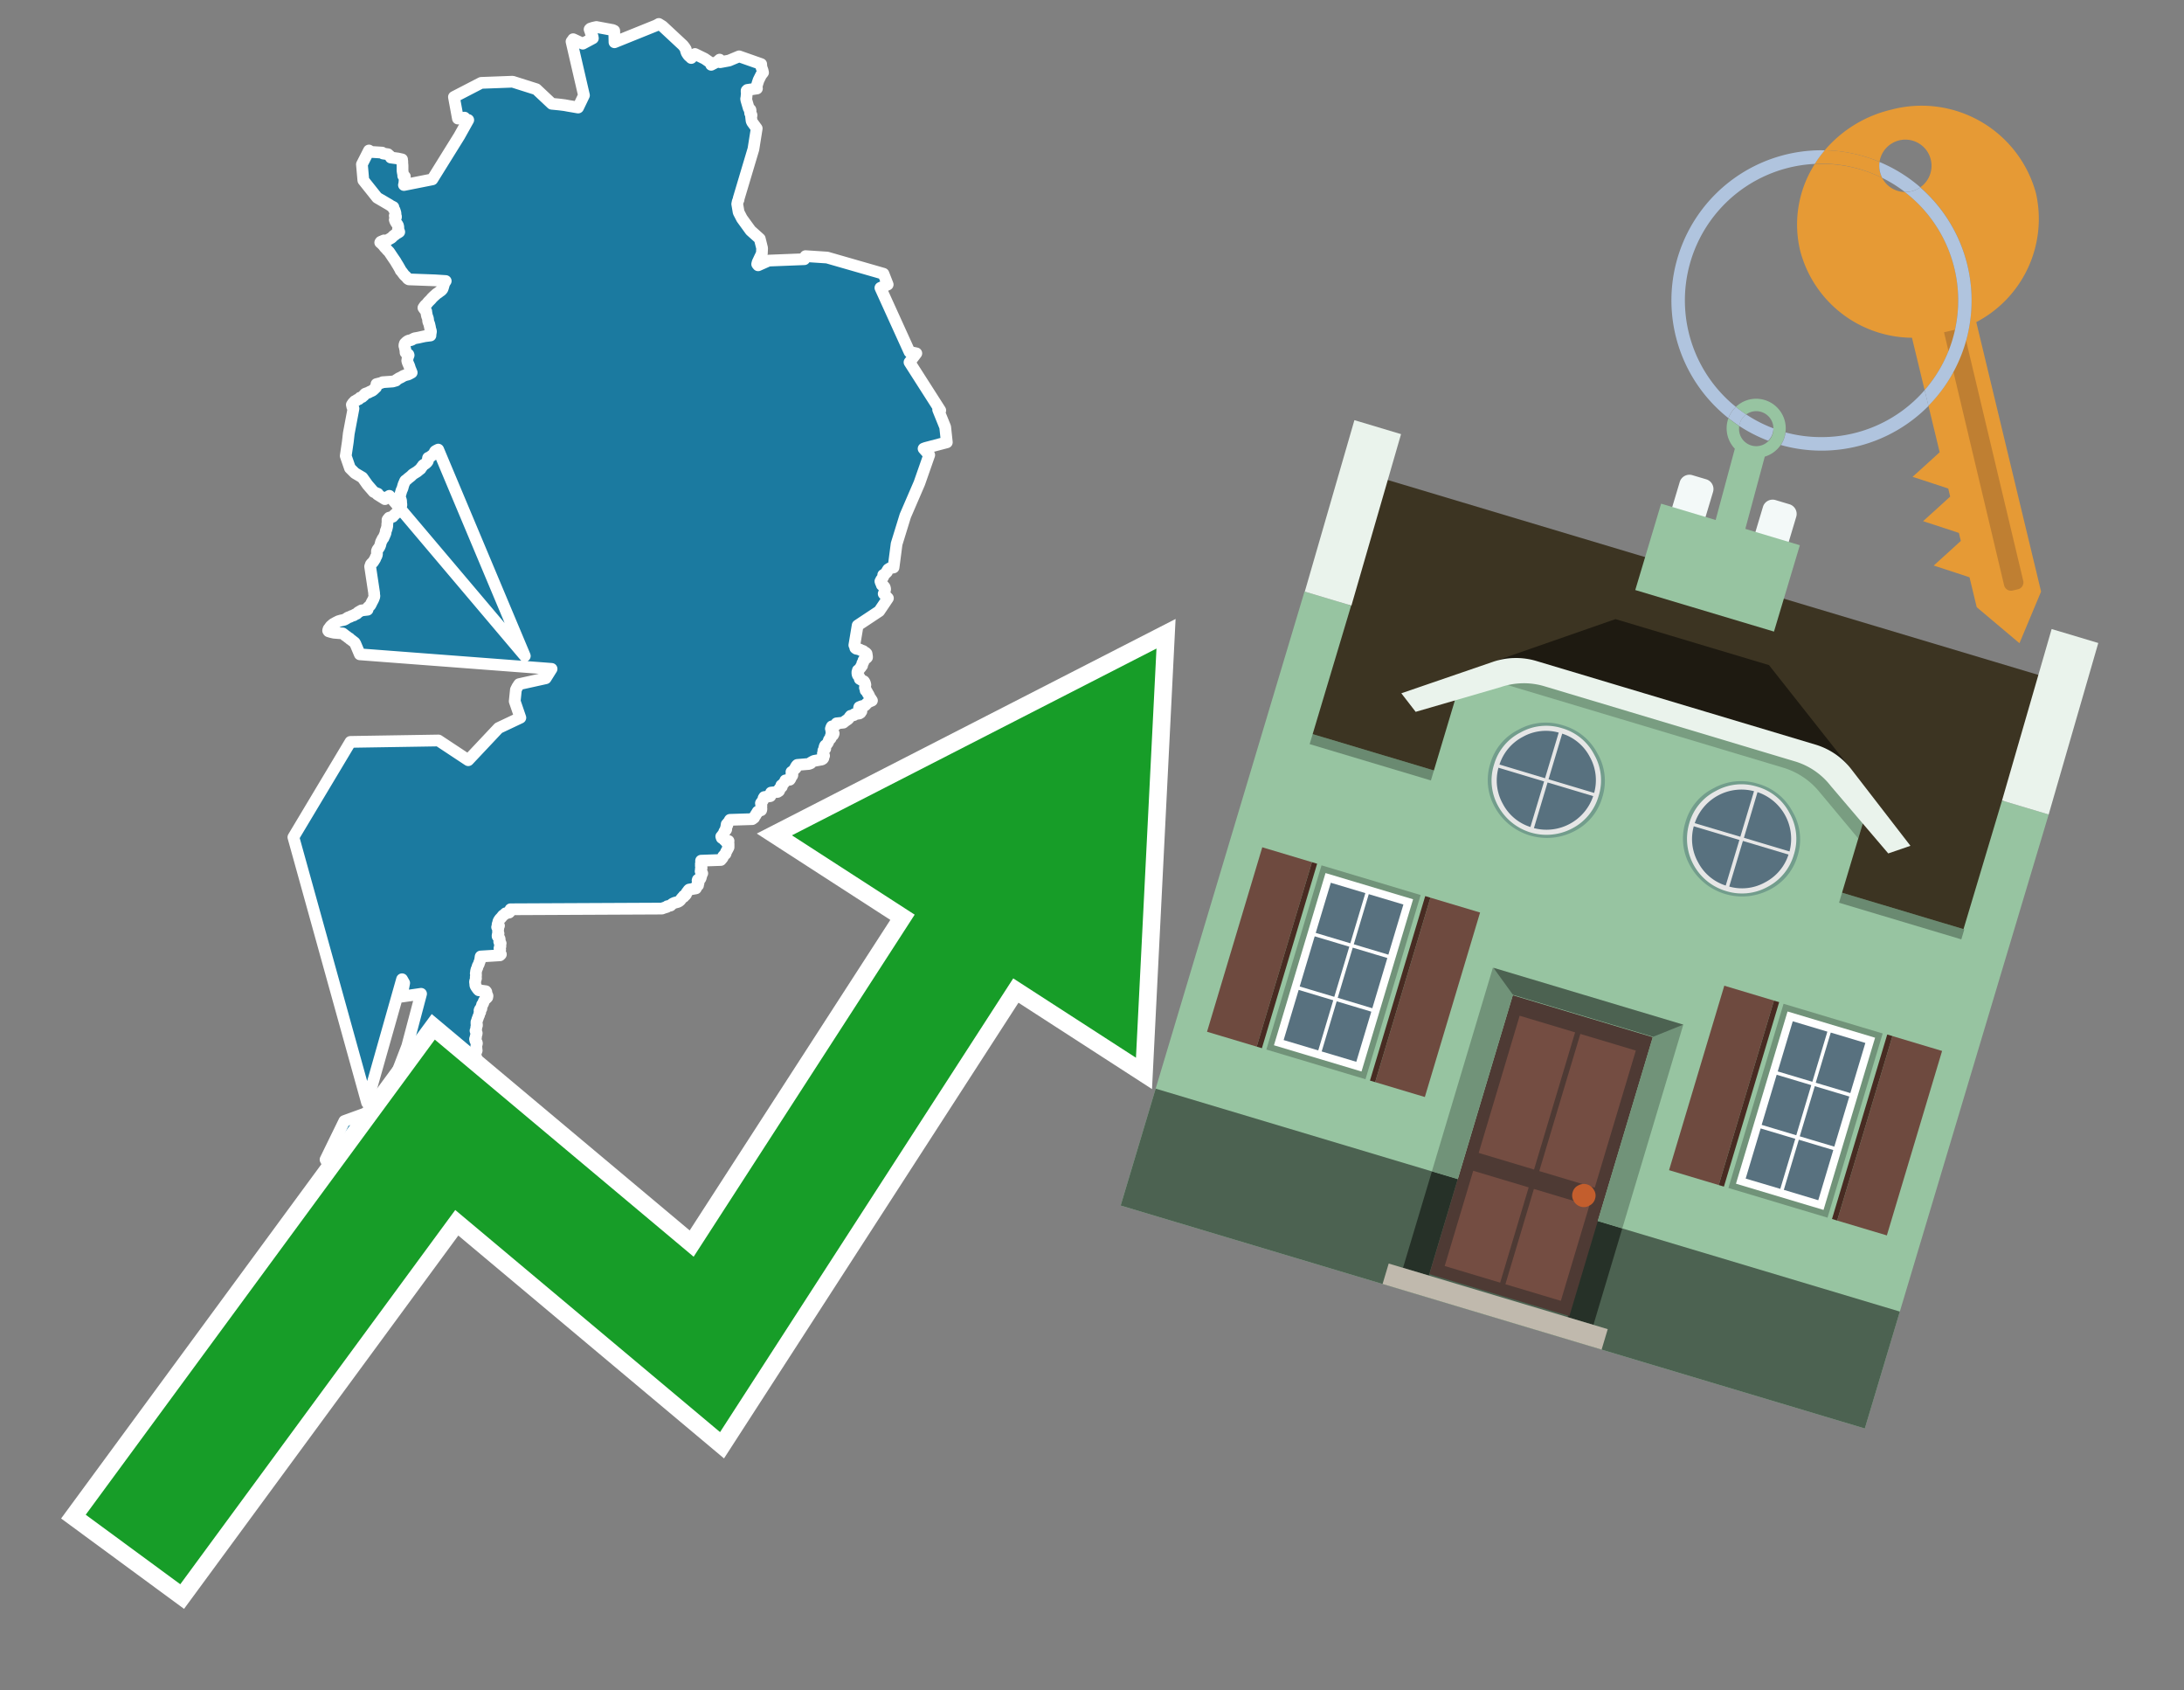 <svg id="Text" xmlns="http://www.w3.org/2000/svg" width="93.05" height="72" viewBox="0 0 93.05 72"><rect x="0" y="0" width="93.05" height="72" fill="#808080" stroke="none"/><polygon points="16.59,21.12 16.46,21.2 16.4,21.26 16.08,21.06 16.1,21.03 16.02,21 15.92,20.95 15.66,20.65 15.44,20.34 15.12,20.15 14.91,19.94 14.73,19.42 14.82,18.81 14.86,18.46 15.06,17.4 15.04,17.36 15.01,17.33 15,17.28 14.99,17.24 15.01,17.21 15.03,17.18 15.05,17.15 15.09,17.12 15.11,17.09 15.18,17.06 15.21,17.03 15.29,17 15.32,16.97 15.34,16.94 15.43,16.91 15.46,16.88 15.5,16.85 15.51,16.82 15.56,16.77 15.7,16.72 15.75,16.69 15.82,16.66 15.88,16.63 15.92,16.59 15.96,16.56 15.98,16.53 16.02,16.5 16.02,16.46 16.03,16.43 16.04,16.36 16.24,16.31 16.3,16.28 16.73,16.25 16.87,16.21 16.89,16.18 16.94,16.15 17,16.11 17.07,16.08 17.14,16.04 17.19,16.01 17.27,15.98 17.39,15.95 17.45,15.92 17.54,15.87 17.5,15.77 17.47,15.7 17.44,15.6 17.42,15.55 17.38,15.46 17.36,15.4 17.35,15.36 17.36,15.32 17.36,15.29 17.37,15.24 17.38,15.21 17.39,15.18 17.41,15.13 17.4,15.1 17.28,15.02 17.27,14.89 17.25,14.82 17.25,14.79 17.23,14.74 17.23,14.7 17.24,14.66 17.25,14.63 17.31,14.57 17.35,14.54 17.4,14.51 17.53,14.48 17.58,14.45 17.66,14.41 17.83,14.38 17.96,14.35 18.1,14.32 18.34,14.29 18.34,14.24 18.35,14.19 18.36,14.13 18.36,14.1 18.34,14.04 18.33,14.01 18.32,13.94 18.29,13.81 18.28,13.78 18.25,13.71 18.24,13.66 18.24,13.62 18.23,13.56 18.22,13.53 18.19,13.45 18.18,13.39 18.17,13.36 18.17,13.32 18.16,13.29 18.16,13.26 18.09,13.18 18.04,13.11 18.08,13.05 18.12,13 18.17,12.96 18.25,12.86 18.3,12.81 18.33,12.78 18.37,12.74 18.39,12.71 18.48,12.62 18.55,12.56 18.58,12.53 18.62,12.5 18.68,12.46 18.73,12.42 18.79,12.38 18.84,12.33 18.86,12.29 18.88,12.23 18.9,12.16 18.92,12.09 18.95,12.03 18.99,11.97 18.52,11.94 17.42,11.9 17.37,11.87 17.35,11.84 17.32,11.81 17.3,11.78 17.26,11.75 17.22,11.71 17.1,11.55 17.07,11.52 17.04,11.45 17.02,11.42 16.97,11.33 16.89,11.2 16.85,11.13 16.72,10.94 16.66,10.85 16.58,10.73 16.53,10.68 16.5,10.65 16.47,10.61 16.4,10.54 16.36,10.49 16.34,10.46 16.29,10.41 16.25,10.37 16.2,10.33 16.22,10.3 16.36,10.24 16.43,10.27 16.54,10.21 16.68,10.13 16.71,10.1 16.74,10.07 16.77,10.04 16.83,10 16.87,9.96 16.93,9.93 17.01,9.88 17,9.85 16.97,9.77 16.96,9.74 16.97,9.7 16.97,9.67 16.96,9.62 16.95,9.59 16.93,9.56 16.91,9.53 16.88,9.49 16.84,9.42 16.82,9.36 16.85,9.28 16.87,9.25 16.87,9.22 16.82,9.19 16.85,9.15 16.85,9.12 16.85,9.08 16.83,9.01 16.82,8.98 16.81,8.95 16.77,8.9 16.77,8.86 16.76,8.82 16.7,8.79 16.64,8.76 16.6,8.73 16.07,8.42 15.48,7.68 15.42,7 15.72,6.41 15.76,6.44 15.79,6.47 16.28,6.5 16.32,6.54 16.53,6.57 16.56,6.6 16.62,6.65 16.64,6.68 16.65,6.71 16.95,6.75 17.13,6.79 17.13,6.82 17.14,6.87 17.14,6.9 17.14,6.94 17.15,7.05 17.15,7.08 17.15,7.23 17.15,7.27 17.16,7.34 17.17,7.39 17.18,7.44 17.18,7.49 17.25,7.52 17.23,7.78 17.22,7.85 17.21,7.88 18.42,7.64 19.57,5.79 19.95,5.11 19.8,5.08 19.79,5.01 19.51,5.05 19.34,4.13 20.5,3.53 21.84,3.48 22.85,3.8 23.51,4.42 23.82,4.45 24.06,4.48 24.22,4.51 24.4,4.54 24.63,4.58 24.88,4.06 24.35,1.77 24.37,1.74 24.4,1.71 24.42,1.67 24.83,1.86 25.26,1.63 25.25,1.57 25.24,1.53 25.21,1.49 25.19,1.44 25.17,1.4 25.16,1.36 25.12,1.25 25.15,1.22 25.27,1.18 25.41,1.15 26.11,1.28 26.17,1.31 26.18,1.8 27.94,1.09 28,1.06 28.07,1.02 28.23,1.12 29.1,1.93 29.17,2.02 29.22,2.1 29.22,2.14 29.25,2.23 29.27,2.27 29.31,2.33 29.34,2.37 29.42,2.44 29.45,2.47 29.61,2.3 30.02,2.5 30.31,2.7 30.3,2.76 30.57,2.62 30.66,2.54 30.68,2.65 31.06,2.58 31.49,2.4 32.43,2.73 32.44,2.86 32.49,3 32.5,3.05 32.51,3.09 32.48,3.13 32.43,3.19 32.32,3.41 32.27,3.56 32.26,3.6 32.25,3.63 32.24,3.66 32.24,3.7 32.24,3.74 32.25,3.77 31.84,3.83 31.81,3.86 31.81,3.89 31.81,3.92 31.82,3.96 31.8,4.17 31.79,4.21 31.8,4.27 31.9,4.61 31.93,4.64 31.97,4.67 31.98,4.71 31.95,4.74 31.96,4.77 31.96,4.82 31.98,4.85 32.01,4.88 32.02,4.91 32,4.94 32,4.97 32.02,5.14 32.03,5.17 32.05,5.21 32.24,5.47 32.1,6.35 31.47,8.46 31.47,8.49 31.46,8.52 31.44,8.56 31.43,8.59 31.41,8.69 31.47,9.04 31.61,9.31 31.98,9.82 32.37,10.17 32.47,10.57 32.46,10.79 32.36,11 32.28,11.17 32.26,11.25 32.3,11.3 32.75,11.1 34.27,11.04 34.32,10.91 35.24,10.97 37.64,11.66 37.82,12.12 37.64,12.2 37.51,12.26 38.75,14.99 39.04,15.05 38.75,15.43 40.06,17.48 39.97,17.45 40.27,18.19 40.34,18.84 39.43,19.08 39.35,19.11 39.59,19.38 39.17,20.58 38.57,21.97 38.2,23.17 38.07,24.17 37.92,24.2 37.84,24.25 37.82,24.28 37.79,24.33 37.79,24.36 37.74,24.41 37.68,24.46 37.63,24.49 37.65,24.52 37.64,24.55 37.62,24.58 37.6,24.62 37.57,24.66 37.54,24.7 37.54,24.73 37.51,24.76 37.52,24.79 37.53,24.82 37.56,24.88 37.57,24.92 37.64,24.95 37.69,25.01 37.7,25.04 37.71,25.08 37.71,25.11 37.7,25.15 37.68,25.19 37.69,25.22 37.65,25.29 37.83,25.48 37.46,26.03 36.54,26.64 36.4,27.48 36.42,27.51 36.44,27.57 36.44,27.6 36.48,27.63 36.62,27.66 36.67,27.69 36.78,27.73 36.79,27.76 36.88,27.8 36.92,27.84 36.93,27.9 36.94,27.97 36.94,28 36.91,28.03 36.87,28.06 36.81,28.1 36.79,28.13 36.78,28.17 36.78,28.21 36.74,28.25 36.74,28.29 36.73,28.32 36.73,28.35 36.69,28.38 36.68,28.42 36.65,28.45 36.6,28.52 36.55,28.55 36.55,28.59 36.53,28.62 36.53,28.66 36.53,28.69 36.54,28.73 36.55,28.76 36.58,28.79 36.61,28.83 36.62,28.86 36.63,28.92 36.7,28.96 36.75,28.99 36.81,29.02 36.83,29.05 36.85,29.09 36.87,29.17 36.86,29.2 36.86,29.23 36.85,29.29 36.86,29.32 36.88,29.35 36.88,29.41 36.92,29.44 36.95,29.49 36.96,29.52 36.98,29.55 37.01,29.59 37.02,29.62 37.04,29.66 37.05,29.69 37.06,29.72 37.1,29.76 37.13,29.81 37.15,29.84 37.01,29.9 36.97,29.93 36.92,29.97 36.89,30.01 36.85,30.05 36.71,30.08 36.61,30.12 36.6,30.16 36.62,30.21 36.66,30.24 36.68,30.27 36.7,30.3 36.66,30.33 36.66,30.36 36.61,30.39 36.4,30.42 36.38,30.46 36.24,30.49 36.2,30.54 36.16,30.6 36.12,30.64 36.06,30.68 35.99,30.73 35.93,30.78 35.64,30.81 35.64,30.84 35.61,30.88 35.56,30.91 35.44,30.94 35.42,30.98 35.4,31.04 35.45,31.07 35.47,31.1 35.42,31.13 35.42,31.17 35.43,31.21 35.52,31.24 35.51,31.27 35.49,31.31 35.4,31.34 35.39,31.38 35.4,31.42 35.39,31.45 35.35,31.48 35.32,31.51 35.3,31.57 35.27,31.64 35.24,31.68 35.22,31.71 35.16,31.75 35.14,31.78 35.13,31.82 35.12,31.86 35.16,31.89 35.12,31.93 35.08,31.97 35.09,32 35.09,32.03 35.07,32.06 35.06,32.09 35.07,32.12 35.08,32.16 35.11,32.19 35.09,32.22 35.03,32.25 35.08,32.29 35.06,32.32 35.01,32.35 34.68,32.41 34.62,32.44 34.55,32.48 34.54,32.51 34.46,32.54 33.97,32.58 33.94,32.61 33.92,32.64 33.89,32.69 33.9,32.72 33.86,32.75 33.83,32.79 33.8,32.82 33.77,32.85 33.72,32.88 33.73,32.91 33.73,32.94 33.72,32.97 33.76,33.01 33.75,33.04 33.71,33.07 33.7,33.11 33.69,33.14 33.67,33.18 33.65,33.21 33.46,33.24 33.47,33.27 33.42,33.32 33.4,33.35 33.37,33.38 33.35,33.41 33.29,33.45 33.31,33.48 33.31,33.51 33.27,33.54 33.23,33.57 33.2,33.61 33.21,33.65 33.19,33.69 33.13,33.73 32.85,33.76 32.84,33.8 32.83,33.84 32.83,33.88 32.82,33.91 32.56,33.95 32.53,34 32.53,34.03 32.51,34.08 32.48,34.13 32.44,34.18 32.42,34.21 32.43,34.26 32.43,34.3 32.44,34.33 32.43,34.39 32.44,34.43 32.44,34.47 32.43,34.51 32.34,34.54 32.28,34.57 32.25,34.62 32.24,34.65 32.21,34.68 32.19,34.73 32.16,34.76 32.14,34.79 32.13,34.83 32.09,34.86 32.05,34.89 31.1,34.92 31.08,34.95 31.07,34.98 31.04,35.02 31.01,35.05 30.99,35.08 30.96,35.11 30.99,35.14 30.95,35.17 30.96,35.21 30.95,35.24 30.93,35.27 30.92,35.3 30.94,35.33 30.92,35.36 30.9,35.39 30.86,35.42 30.85,35.46 30.83,35.51 30.8,35.54 30.78,35.57 30.76,35.6 30.73,35.63 30.75,35.69 30.8,35.72 30.84,35.75 30.86,35.78 31.04,35.82 30.96,35.85 30.95,35.88 31.01,35.91 31.04,35.94 31.04,35.98 31.04,36.02 31.04,36.05 31.04,36.09 31.02,36.13 31,36.17 30.98,36.2 30.97,36.23 30.94,36.27 30.93,36.3 30.92,36.34 30.91,36.37 30.87,36.4 30.84,36.44 30.81,36.47 30.8,36.51 30.78,36.55 30.75,36.58 30.71,36.63 29.87,36.66 29.87,36.7 29.87,36.73 29.87,36.77 29.86,36.8 29.87,36.83 29.86,36.88 29.87,36.91 29.89,36.95 29.89,36.98 29.86,37.01 29.86,37.06 29.85,37.11 29.87,37.14 29.9,37.17 29.92,37.2 29.9,37.23 29.87,37.26 29.88,37.3 29.87,37.33 29.86,37.37 29.85,37.41 29.83,37.44 29.73,37.47 29.72,37.51 29.73,37.55 29.75,37.59 29.76,37.62 29.75,37.65 29.74,37.68 29.74,37.71 29.69,37.74 29.65,37.77 29.64,37.81 29.65,37.84 29.36,37.89 29.32,37.93 29.3,37.97 29.26,38.01 29.24,38.05 29.23,38.09 29.2,38.13 29.13,38.16 29.13,38.2 29.07,38.23 29.05,38.26 29.02,38.29 28.99,38.34 28.93,38.39 28.87,38.42 28.75,38.45 28.68,38.48 28.63,38.51 28.6,38.54 28.57,38.57 28.43,38.6 28.41,38.63 28.28,38.67 28.2,38.7 21.75,38.73 21.73,38.77 21.72,38.8 21.72,38.84 21.69,38.87 21.54,38.9 21.51,38.93 21.48,38.96 21.43,38.99 21.39,39.04 21.35,39.09 21.3,39.14 21.28,39.17 21.26,39.2 21.24,39.23 21.23,39.27 21.22,39.31 21.23,39.34 21.2,39.37 21.23,39.4 21.26,39.43 21.24,39.46 21.18,39.49 21.2,39.52 21.23,39.55 21.22,39.59 21.22,39.64 21.22,39.68 21.22,39.71 21.24,39.76 21.21,39.8 21.2,39.83 21.2,39.88 21.22,39.91 21.26,39.94 21.28,39.97 21.29,40 21.29,40.04 21.28,40.08 21.27,40.11 21.31,40.15 21.33,40.18 21.32,40.21 21.3,40.24 21.32,40.28 21.32,40.31 21.3,40.35 21.28,40.39 21.3,40.42 21.31,40.45 21.29,40.49 21.28,40.52 21.29,40.55 21.29,40.59 21.32,40.62 21.34,40.65 21.3,40.69 20.48,40.74 20.47,40.77 20.47,40.81 20.46,40.86 20.45,40.91 20.44,40.95 20.42,40.99 20.41,41.03 20.4,41.06 20.38,41.1 20.35,41.15 20.34,41.2 20.33,41.24 20.31,41.27 20.3,41.3 20.29,41.34 20.28,41.38 20.28,41.43 20.27,41.46 20.28,41.5 20.28,41.56 20.27,41.61 20.27,41.64 20.28,41.67 20.26,41.74 20.25,41.77 20.24,41.8 20.24,41.84 20.25,41.9 20.25,41.95 20.26,41.99 20.29,42.04 20.31,42.07 20.34,42.11 20.36,42.14 20.4,42.18 20.7,42.22 20.72,42.25 20.71,42.3 20.71,42.36 20.76,42.39 20.77,42.42 20.76,42.48 20.73,42.51 20.7,42.54 20.66,42.57 20.63,42.62 20.61,42.65 20.6,42.69 20.59,42.73 20.57,42.76 20.54,42.79 20.54,42.83 20.52,42.86 20.52,42.89 20.51,42.93 20.51,42.96 20.45,42.99 20.43,43.04 20.44,43.07 20.46,43.11 20.43,43.14 20.42,43.18 20.42,43.21 20.41,43.24 20.39,43.28 20.37,43.33 20.36,43.37 20.34,43.41 20.33,43.45 20.32,43.49 20.3,43.53 20.3,43.58 20.3,43.61 20.32,43.64 20.32,43.68 20.3,43.72 20.29,43.76 20.29,43.8 20.29,43.83 20.28,43.86 20.26,43.9 20.27,43.94 20.29,43.97 20.31,44 20.31,44.03 20.3,44.06 20.28,44.11 20.27,44.14 20.28,44.18 20.25,44.22 20.24,44.26 20.25,44.31 20.26,44.34 20.28,44.37 20.31,44.4 20.32,44.44 20.31,44.48 20.3,44.52 20.29,44.59 20.3,44.64 20.3,44.67 20.3,44.7 20.31,44.74 20.3,44.77 20.28,44.82 20.25,44.85 20.25,44.88 20.25,44.93 20.26,44.96 20.27,44.99 20.29,45.04 20.29,45.08 20.29,45.12 20.3,45.15 20.34,45.18 20.33,45.22 20.35,45.25 20.4,45.28 20.41,45.33 20.41,45.37 20.42,45.41 20.42,45.45 20.41,45.49 20.4,45.52 20.39,45.55 20.38,45.59 20.35,45.62 20.32,45.65 20.29,45.68 20.11,45.71 20.04,45.74 20.03,45.78 19.98,45.81 19.94,45.84 19.92,45.87 19.9,45.91 19.82,45.95 19.8,45.99 19.77,46.02 19.73,46.05 19.7,46.08 19.69,46.11 19.64,46.15 19.62,46.18 19.61,46.21 19.62,46.26 19.61,46.3 19.54,46.33 19.53,46.36 19.51,46.4 19.46,46.43 19.18,46.46 19.13,46.49 19.07,46.52 19.03,46.56 18.98,46.6 18.95,46.63 18.92,46.67 18.89,46.72 18.84,46.77 18.78,46.83 18.75,46.87 18.71,46.94 18.68,47 18.66,47.05 18.64,47.1 18.63,47.14 18.62,47.2 18.62,47.25 18.61,47.28 18.6,47.31 18.59,47.36 18.6,47.39 18.62,47.42 18.64,47.46 18.65,47.49 18.67,47.52 18.69,47.56 18.68,47.6 18.67,47.64 18.65,47.67 18.64,47.72 18.65,47.78 18.65,47.81 18.66,47.86 18.65,47.91 18.68,47.94 18.83,47.97 18.86,48 18.85,48.04 18.87,48.08 18.86,48.11 18.84,48.15 18.9,48.19 18.88,48.22 18.95,48.25 18.94,48.28 18.93,48.32 18.89,48.35 18.85,48.38 18.85,48.41 18.8,48.45 18.75,48.48 18.73,48.51 18.71,48.55 18.69,48.58 18.67,48.61 18.65,48.66 18.61,48.69 18.56,48.73 18.21,48.76 17.15,48.79 17.11,48.82 17.06,48.86 17.03,48.89 17,48.92 16.92,48.95 16.82,48.99 16.81,49.02 16.79,49.07 16.75,49.1 16.73,49.13 16.67,49.16 16.67,49.22 16.65,49.26 16.62,49.3 16.61,49.33 16.59,49.36 16.57,49.42 16.53,49.46 16.48,49.51 16.46,49.54 16.43,49.57 16.42,49.6 16.37,49.63 16.36,49.67 16.33,49.7 16.29,49.74 16.26,49.77 16.22,49.8 16.18,49.83 16.13,49.88 16.11,49.91 16.08,49.94 16.01,49.98 15.92,50.01 15.9,50.04 15.83,50.07 15.79,50.1 15.71,50.14 15.71,50.17 15.68,50.2 15.48,50.23 15.48,50.26 15.49,50.29 15.46,50.33 15.46,50.37 15.44,50.41 15.43,50.45 15.39,50.5 15.35,50.53 15.33,50.58 15.28,50.61 15.25,50.65 15.24,50.68 15.14,50.71 15.13,50.75 15.1,50.78 15.08,50.82 15.05,50.85 15.01,50.88 14.95,50.91 14.92,50.94 14.89,50.97 14.77,51 13.87,49.39 14.67,47.75 16.27,47.17 16.45,46.9 17.35,44.56 17.94,42.33 17.11,42.45 17.22,41.87 17.13,41.71 15.64,46.97 12.5,35.66 14.93,31.6 18.68,31.54 19.95,32.38 21.24,31.01 22.17,30.57 21.93,29.87 21.98,29.38 22.04,29.26 22.12,29.14 23.25,28.89 23.5,28.49 15.33,27.87 15.14,27.42 15.11,27.37 15.06,27.33 15.02,27.3 14.97,27.26 14.91,27.22 14.89,27.19 14.83,27.16 14.8,27.13 14.76,27.1 14.71,27.07 14.68,27.04 14.64,27.01 14.6,26.98 14.23,26.95 14.1,26.92 14,26.89 13.98,26.86 13.99,26.82 14,26.79 14.04,26.74 14.06,26.71 14.09,26.67 14.16,26.61 14.19,26.58 14.25,26.55 14.3,26.52 14.36,26.49 14.42,26.46 14.52,26.43 14.66,26.4 14.72,26.37 14.77,26.34 14.83,26.3 14.92,26.27 14.97,26.24 15.07,26.21 15.11,26.18 15.2,26.14 15.23,26.11 15.26,26.08 15.4,26 15.66,25.97 15.65,25.94 15.65,25.91 15.67,25.88 15.7,25.85 15.75,25.81 15.79,25.76 15.81,25.71 15.83,25.68 15.84,25.65 15.88,25.58 15.91,25.52 15.94,25.44 15.95,25.41 15.95,25.36 15.94,25.33 15.94,25.26 15.77,24.13 15.79,24.07 15.8,24.04 15.84,23.99 15.89,23.95 15.94,23.87 15.96,23.84 15.99,23.79 16,23.75 16.04,23.68 16.05,23.65 16.06,23.62 16.06,23.55 16.06,23.51 16.06,23.47 16.08,23.42 16.1,23.39 16.14,23.34 16.17,23.29 16.2,23.22 16.22,23.14 16.23,23.1 16.25,23.05 16.28,23 16.3,22.95 16.34,22.91 16.35,22.87 16.37,22.84 16.39,22.79 16.42,22.72 16.43,22.68 16.43,22.65 16.44,22.6 16.46,22.56 16.47,22.53 16.48,22.49 16.49,22.45 16.5,22.4 16.5,22.35 16.5,22.32 16.51,22.27 16.51,22.23 16.51,22.18 16.51,22.14 16.53,22.11 16.58,22.05 16.73,22.01 16.8,21.93 16.89,21.85 16.94,21.81 16.99,21.76 17.01,21.72 17.04,21.68 17.08,21.61 17.09,21.56 17.1,21.53 17.1,21.47 17.09,21.43 17.09,21.38 17.09,21.34 17.08,21.3 17.03,21.15 17.1,20.91 17.11,20.88 17.13,20.84 17.15,20.79 17.18,20.68 17.2,20.62 17.24,20.53 17.25,20.5 17.27,20.47 17.33,20.43 17.37,20.39 17.51,20.28 17.55,20.24 17.59,20.2 17.72,20.12 17.77,20.09 17.83,20.04 17.88,20 17.92,19.97 17.96,19.9 18,19.86 18.02,19.82 18.06,19.79 18.11,19.76 18.15,19.73 18.18,19.7 18.21,19.67 18.23,19.63 18.23,19.57 18.23,19.53 18.24,19.5 18.31,19.47 18.48,19.34 18.5,19.31 18.51,19.27 18.54,19.22 18.59,19.19 18.67,19.15 22.36,27.94 " fill="#1b7aa0" stroke="#fff" stroke-linejoin="round" stroke-width="0.5"/><polygon points="49.272 27.624 33.741 35.58 38.97 38.959 29.553 53.529 18.525 44.281 3.652 64.518 7.681 67.479 19.396 51.538 30.678 60.999 43.169 41.673 48.398 45.053 49.272 27.624" fill="none" stroke="#fff" stroke-miterlimit="10" stroke-width="1.5"/><polygon points="49.272 27.624 33.741 35.58 38.97 38.959 29.553 53.529 18.525 44.281 3.652 64.518 7.681 67.479 19.396 51.538 30.678 60.999 43.169 41.673 48.398 45.053 49.272 27.624" fill="#179d28"/><path d="M80.19,7.577a1.16,1.16,0,0,1-.094-.251,1.114,1.114,0,0,1-.018-.429A6.367,6.367,0,0,0,77.743,6.4a5.269,5.269,0,0,0-.423.577c.1,0,.192-.007.288-.007A5.794,5.794,0,0,1,80.19,7.577Z" fill="#e69a35"/><path d="M77.608,6.4A6.394,6.394,0,0,0,73.64,17.81a1.26,1.26,0,0,1,.317-.48A5.821,5.821,0,0,1,77.32,6.981a5.269,5.269,0,0,1,.423-.577Z" fill="#b0c4de"/><path d="M84.2,13.72a4.962,4.962,0,0,0,2.545-5.48,5.047,5.047,0,0,0-6.179-3.566A5.322,5.322,0,0,0,77.743,6.4a6.367,6.367,0,0,1,2.335.493,1.114,1.114,0,1,1,1.736,1.084,6.392,6.392,0,0,1,.347,9.3l.479,1.985-.438.4-.716.648.92.3.6.2.082.341-.438.4-.716.648.92.3.605.2.082.341-.438.4-.716.649.92.3.605.2.307,1.274,1.821,1.534.921-2.2Z" fill="#e69a35"/><path d="M81.154,8.179a1.115,1.115,0,0,1-.964-.6,5.794,5.794,0,0,0-2.582-.6c-.1,0-.192,0-.288.007a4.783,4.783,0,0,0-.625,3.685,4.962,4.962,0,0,0,4.765,3.715L82,16.617a5.82,5.82,0,0,0-.846-8.438Z" fill="#e69a35"/><path d="M74.1,18.142a6.386,6.386,0,0,0,1.232.63.73.73,0,0,0,.224-.527h0a5.783,5.783,0,0,1-1.159-.593A.733.733,0,0,0,74.1,18.142Z" fill="#b0c4de"/><path d="M74.4,17.652q-.228-.152-.44-.322a1.26,1.26,0,0,0-.317.48c.148.117.3.228.46.332A.733.733,0,0,1,74.4,17.652Z" fill="#b0c4de"/><path d="M74.824,16.984a1.257,1.257,0,0,0-.867.346c.141.114.288.222.44.322a.731.731,0,0,1,1.159.593h0a.732.732,0,1,1-1.463,0,.7.7,0,0,1,.007-.1c-.158-.1-.312-.215-.46-.332a1.258,1.258,0,0,0,.273,1.3l-.979,3.635,1.275.341.98-3.639a1.266,1.266,0,0,0,.681-.5,1.249,1.249,0,0,0,.2-.538,1.328,1.328,0,0,0,.012-.168A1.262,1.262,0,0,0,74.824,16.984Z" fill="#97c4a1"/><path d="M85.974,25.1l-.226.053a.3.3,0,0,1-.362-.223l-2.56-10.777.81-.193L86.2,24.736A.3.3,0,0,1,85.974,25.1Z" fill="#bf7f32"/><path d="M80.1,7.326a1.16,1.16,0,0,0,.094.251,5.833,5.833,0,0,1,.964.6,1.137,1.137,0,0,0,.287-.031,1.108,1.108,0,0,0,.373-.167A6.371,6.371,0,0,0,80.078,6.9,1.114,1.114,0,0,0,80.1,7.326Z" fill="#b0c4de"/><path d="M77.608,18.618a5.836,5.836,0,0,1-1.534-.2,1.24,1.24,0,0,1-.2.537,6.4,6.4,0,0,0,6.291-1.666L82,16.617A5.807,5.807,0,0,1,77.608,18.618Z" fill="#b0c4de"/><path d="M81.814,7.981a1.108,1.108,0,0,1-.373.167,1.137,1.137,0,0,1-.287.031A5.82,5.82,0,0,1,82,16.617l.161.667a6.392,6.392,0,0,0-.347-9.3Z" fill="#b0c4de"/><polygon points="83.79 39.753 55.78 31.364 58.988 20.404 86.964 28.783 83.79 39.753 83.79 39.753" fill="#3c3422" fill-rule="evenodd"/><polygon points="81.705 53.32 87.284 34.692 85.297 34.097 83.656 39.575 55.926 31.269 57.567 25.791 55.579 25.196 47.746 51.348 79.451 60.844 81.705 53.32" fill="#97c4a1" fill-rule="evenodd"/><rect x="69.522" y="21.148" width="0.444" height="28.983" transform="translate(15.592 92.226) rotate(-73.326)" opacity="0.3"/><polygon points="87.284 34.692 85.297 34.097 87.411 26.793 89.398 27.388 87.284 34.692 87.284 34.692" fill="#eaf3ec" fill-rule="evenodd"/><polygon points="57.578 25.794 55.591 25.199 57.705 17.896 59.692 18.491 57.578 25.794 57.578 25.794" fill="#eaf3ec" fill-rule="evenodd"/><polygon points="79.451 60.844 80.943 55.865 49.238 46.369 47.747 51.348 79.451 60.844 79.451 60.844" fill="#4c6251" fill-rule="evenodd"/><path d="M71.566,20.528l-.522,1.743,1.418.425.523-1.744a.432.432,0,0,0-.289-.536l-.593-.177A.431.431,0,0,0,71.566,20.528Z" fill="#f3f9f8" fill-rule="evenodd"/><path d="M75.111,21.589l-.522,1.743,1.418.425.522-1.743a.43.43,0,0,0-.289-.536l-.593-.178A.43.43,0,0,0,75.111,21.589Z" fill="#f3f9f8" fill-rule="evenodd"/><polygon points="75.368 28.329 68.829 26.37 63.807 28.121 78.733 32.591 75.368 28.329" fill="#1e1a11"/><polygon points="78.248 32.422 64.442 28.287 62.236 28.998 60.064 36.247 77.453 41.455 79.651 34.116 78.248 32.422" fill="#97c4a1"/><path d="M77.74,32.516S65.088,28.725,65,28.7l-.938.43,11.892,3.562a3.175,3.175,0,0,1,1.532,1l1.685,2.02.327-1.09Z" fill-rule="evenodd" opacity="0.2"/><path d="M77.35,31.716,65.458,28.154a3.041,3.041,0,0,0-1.854.037l-3.9,1.339.611.79,3.626-1.054a3.045,3.045,0,0,1,1.855-.037l10.673,3.2A3.028,3.028,0,0,1,78,33.477l2.45,2.874.945-.325-2.518-3.26A3.036,3.036,0,0,0,77.35,31.716Z" fill="#eaf3ec"/><polygon points="76.683 23.223 70.773 21.453 69.671 25.132 75.581 26.902 76.683 23.223 76.683 23.223" fill="#97c4a1" fill-rule="evenodd"/><g id="Symbol_9_0_Layer2_0_MEMBER_8_MEMBER_21_MEMBER_0_FILL" data-name="Symbol 9 0 Layer2 0 MEMBER 8 MEMBER 21 MEMBER 0 FILL"><path d="M66.584,30.892a2.39,2.39,0,0,0-1.891.189,2.317,2.317,0,0,0-1.2,1.448A2.345,2.345,0,0,0,63.7,34.4a2.528,2.528,0,0,0,3.367,1.008,2.339,2.339,0,0,0,1.2-1.447,2.313,2.313,0,0,0-.208-1.87A2.394,2.394,0,0,0,66.584,30.892Z" fill="#729d8c"/></g><g id="Symbol_9_0_Layer2_0_MEMBER_8_MEMBER_21_MEMBER_1_FILL" data-name="Symbol 9 0 Layer2 0 MEMBER 8 MEMBER 21 MEMBER 1 FILL"><path d="M66.547,31.016a2.241,2.241,0,0,0-1.769.185,2.213,2.213,0,0,0-1.127,1.376,2.239,2.239,0,0,0,.185,1.768,2.341,2.341,0,0,0,3.145.942,2.234,2.234,0,0,0,1.126-1.376,2.207,2.207,0,0,0-.185-1.768A2.237,2.237,0,0,0,66.547,31.016Z" fill="#e6e6e6"/></g><g id="Symbol_9_0_Layer2_0_MEMBER_8_MEMBER_21_MEMBER_2_MEMBER_0_FILL" data-name="Symbol 9 0 Layer2 0 MEMBER 8 MEMBER 21 MEMBER 2 MEMBER 0 FILL"><path d="M65.787,33.284,63.843,32.7a2.036,2.036,0,0,0,.186,1.539,2.015,2.015,0,0,0,1.175.986Z" fill="#58717f"/></g><g id="Symbol_9_0_Layer2_0_MEMBER_8_MEMBER_21_MEMBER_2_MEMBER_1_FILL" data-name="Symbol 9 0 Layer2 0 MEMBER 8 MEMBER 21 MEMBER 2 MEMBER 1 FILL"><path d="M65.827,33.148l.582-1.944a2.01,2.01,0,0,0-1.523.178,2.037,2.037,0,0,0-1,1.183Z" fill="#58717f"/></g><g id="Symbol_9_0_Layer2_0_MEMBER_8_MEMBER_21_MEMBER_2_MEMBER_2_FILL" data-name="Symbol 9 0 Layer2 0 MEMBER 8 MEMBER 21 MEMBER 2 MEMBER 2 FILL"><path d="M67.878,33.91l-1.943-.582-.582,1.944a2.1,2.1,0,0,0,2.525-1.362Z" fill="#58717f"/></g><g id="Symbol_9_0_Layer2_0_MEMBER_8_MEMBER_21_MEMBER_2_MEMBER_3_FILL" data-name="Symbol 9 0 Layer2 0 MEMBER 8 MEMBER 21 MEMBER 2 MEMBER 3 FILL"><path d="M66.558,31.249l-.582,1.943,1.943.582a2.031,2.031,0,0,0-.186-1.539A2.009,2.009,0,0,0,66.558,31.249Z" fill="#58717f"/></g><g id="Symbol_9_0_Layer2_0_MEMBER_8_MEMBER_21_MEMBER_0_FILL-2" data-name="Symbol 9 0 Layer2 0 MEMBER 8 MEMBER 21 MEMBER 0 FILL"><path d="M74.9,33.384a2.4,2.4,0,0,0-1.891.189,2.316,2.316,0,0,0-1.2,1.448,2.341,2.341,0,0,0,.209,1.87A2.527,2.527,0,0,0,75.387,37.9a2.345,2.345,0,0,0,1.2-1.447,2.314,2.314,0,0,0-.209-1.87A2.389,2.389,0,0,0,74.9,33.384Z" fill="#729d8c"/></g><g id="Symbol_9_0_Layer2_0_MEMBER_8_MEMBER_21_MEMBER_1_FILL-2" data-name="Symbol 9 0 Layer2 0 MEMBER 8 MEMBER 21 MEMBER 1 FILL"><path d="M74.867,33.508a2.239,2.239,0,0,0-1.768.185,2.21,2.21,0,0,0-1.127,1.376,2.316,2.316,0,0,0,1.564,2.883,2.261,2.261,0,0,0,1.765-.173A2.237,2.237,0,0,0,76.428,36.4a2.209,2.209,0,0,0-.185-1.769A2.239,2.239,0,0,0,74.867,33.508Z" fill="#e6e6e6"/></g><g id="Symbol_9_0_Layer2_0_MEMBER_8_MEMBER_21_MEMBER_2_MEMBER_0_FILL-2" data-name="Symbol 9 0 Layer2 0 MEMBER 8 MEMBER 21 MEMBER 2 MEMBER 0 FILL"><path d="M74.107,35.776l-1.943-.582a2.031,2.031,0,0,0,.186,1.539,2.009,2.009,0,0,0,1.175.986Z" fill="#58717f"/></g><g id="Symbol_9_0_Layer2_0_MEMBER_8_MEMBER_21_MEMBER_2_MEMBER_1_FILL-2" data-name="Symbol 9 0 Layer2 0 MEMBER 8 MEMBER 21 MEMBER 2 MEMBER 1 FILL"><path d="M74.148,35.64,74.73,33.7a2.1,2.1,0,0,0-2.525,1.362Z" fill="#58717f"/></g><g id="Symbol_9_0_Layer2_0_MEMBER_8_MEMBER_21_MEMBER_2_MEMBER_2_FILL-2" data-name="Symbol 9 0 Layer2 0 MEMBER 8 MEMBER 21 MEMBER 2 MEMBER 2 FILL"><path d="M76.2,36.4l-1.943-.582-.582,1.944a2.015,2.015,0,0,0,1.523-.178A2.036,2.036,0,0,0,76.2,36.4Z" fill="#58717f"/></g><g id="Symbol_9_0_Layer2_0_MEMBER_8_MEMBER_21_MEMBER_2_MEMBER_3_FILL-2" data-name="Symbol 9 0 Layer2 0 MEMBER 8 MEMBER 21 MEMBER 2 MEMBER 3 FILL"><path d="M74.879,33.741,74.3,35.684l1.943.582a2.1,2.1,0,0,0-1.361-2.525Z" fill="#58717f"/></g><polygon points="51.426 43.946 53.542 44.58 55.896 36.723 53.78 36.089 51.426 43.946 51.426 43.946" fill="#6e4a3f" fill-rule="evenodd"/><polygon points="53.542 44.58 53.764 44.647 56.117 36.789 55.896 36.723 53.542 44.58 53.542 44.58" fill="#482b22" fill-rule="evenodd"/><polygon points="60.706 46.726 58.59 46.092 60.943 38.235 63.059 38.868 60.706 46.726 60.706 46.726" fill="#6e4a3f" fill-rule="evenodd"/><polygon points="58.59 46.092 58.368 46.026 60.722 38.168 60.943 38.235 58.59 46.092 58.59 46.092" fill="#482b22" fill-rule="evenodd"/><rect x="53.146" y="39.209" width="8.19" height="4.408" transform="translate(1.145 84.365) rotate(-73.326)" fill="#719379"/><polygon points="60.205 38.304 56.474 37.187 54.277 44.522 58.008 45.639 60.205 38.304 60.205 38.304" fill="#fff" fill-rule="evenodd"/><path d="M59.792,38.527l-.64,2.136-1.474-.442.639-2.135,1.475.441Zm-1.621-.485-.64,2.136-1.474-.442L56.7,37.6l1.474.442Zm-2.158,1.84,1.475.441-.64,2.136-1.474-.441.639-2.136Zm-.683,2.282,1.474.441-.639,2.136L54.69,44.3l.64-2.135Zm.981,2.621.639-2.136,1.475.442-.64,2.135-1.474-.441Zm2.158-1.84L56.994,42.5l.64-2.136,1.474.442-.639,2.136Z" fill="#58717f" fill-rule="evenodd"/><polygon points="80.39 52.621 78.274 51.988 80.628 44.13 82.743 44.764 80.39 52.621 80.39 52.621" fill="#6e4a3f" fill-rule="evenodd"/><polygon points="78.274 51.988 78.053 51.921 80.406 44.064 80.628 44.13 78.274 51.988 78.274 51.988" fill="#482b22" fill-rule="evenodd"/><polygon points="71.111 49.842 73.227 50.476 75.58 42.619 73.464 41.985 71.111 49.842 71.111 49.842" fill="#6e4a3f" fill-rule="evenodd"/><polygon points="73.227 50.476 73.448 50.542 75.802 42.685 75.58 42.619 73.227 50.476 73.227 50.476" fill="#482b22" fill-rule="evenodd"/><rect x="72.83" y="45.105" width="8.19" height="4.408" transform="translate(9.534 107.426) rotate(-73.326)" fill="#719379"/><polygon points="76.159 43.083 79.889 44.2 77.692 51.535 73.962 50.418 76.159 43.083 76.159 43.083" fill="#fff" fill-rule="evenodd"/><path d="M76.381,43.5l1.475.442-.64,2.135-1.475-.441.64-2.136ZM78,43.981l1.474.442-.64,2.136-1.474-.442L78,43.981Zm.791,2.724-.64,2.135L76.679,48.4l.64-2.136,1.474.442Zm-.684,2.282-.639,2.135L76,50.68l.64-2.135,1.474.442Zm-2.26,1.65L74.375,50.2l.639-2.135,1.475.441-.64,2.136Zm-.791-2.724.64-2.135,1.474.441-.639,2.136-1.475-.442Z" fill="#58717f" fill-rule="evenodd"/><polygon points="67.888 56.431 69.118 52.323 68.019 51.994 66.789 56.102 67.888 56.431 67.888 56.431" fill="#263128" fill-rule="evenodd"/><polygon points="60.877 54.331 62.108 50.223 61.007 49.894 59.776 54.002 60.877 54.331 60.877 54.331" fill="#263128" fill-rule="evenodd"/><g id="Symbol_9_0_Layer2_0_MEMBER_8_MEMBER_12_MEMBER_0_FILL" data-name="Symbol 9 0 Layer2 0 MEMBER 8 MEMBER 12 MEMBER 0 FILL"><path d="M70.418,44.178l-5.965-1.786L60.9,54.27l5.964,1.786Z" fill="#4e3a34"/></g><g id="Symbol_9_0_Layer2_0_MEMBER_8_MEMBER_12_MEMBER_1_MEMBER_0_FILL" data-name="Symbol 9 0 Layer2 0 MEMBER 8 MEMBER 12 MEMBER 1 MEMBER 0 FILL"><path d="M65.358,49.815l1.75-5.843-2.363-.708L63,49.107Z" fill="#744d42"/></g><g id="Symbol_9_0_Layer2_0_MEMBER_8_MEMBER_12_MEMBER_1_MEMBER_1_FILL" data-name="Symbol 9 0 Layer2 0 MEMBER 8 MEMBER 12 MEMBER 1 MEMBER 1 FILL"><path d="M67.331,44.039l-1.75,5.842,2.364.708,1.75-5.842Z" fill="#744d42"/></g><g id="Symbol_9_0_Layer2_0_MEMBER_8_MEMBER_12_MEMBER_2_MEMBER_0_FILL" data-name="Symbol 9 0 Layer2 0 MEMBER 8 MEMBER 12 MEMBER 2 MEMBER 0 FILL"><path d="M63.915,54.633l1.215-4.058-2.363-.707-1.215,4.057Z" fill="#744d42"/></g><g id="Symbol_9_0_Layer2_0_MEMBER_8_MEMBER_12_MEMBER_2_MEMBER_1_FILL" data-name="Symbol 9 0 Layer2 0 MEMBER 8 MEMBER 12 MEMBER 2 MEMBER 1 FILL"><path d="M66.5,55.407l1.215-4.057-2.363-.708L64.138,54.7Z" fill="#744d42"/></g><g id="Symbol_9_0_Layer2_0_MEMBER_8_MEMBER_13_FILL" data-name="Symbol 9 0 Layer2 0 MEMBER 8 MEMBER 13 FILL"><path d="M67.959,51.058a.439.439,0,0,0-.045-.367.487.487,0,0,0-.669-.2.445.445,0,0,0-.239.282.457.457,0,0,0,.041.378.481.481,0,0,0,.293.242.459.459,0,0,0,.377-.042A.453.453,0,0,0,67.959,51.058Z" fill="#c35e2d"/></g><g id="Symbol_9_0_Layer2_0_MEMBER_8_MEMBER_14_FILL" data-name="Symbol 9 0 Layer2 0 MEMBER 8 MEMBER 14 FILL"><path d="M64.557,42.047l-.951-.833-2.6,8.68,1.1.329Z" fill="#719379"/></g><g id="Symbol_9_0_Layer2_0_MEMBER_8_MEMBER_15_FILL" data-name="Symbol 9 0 Layer2 0 MEMBER 8 MEMBER 15 FILL"><path d="M71.718,43.643l-1.2.19L68.072,52.01l1.046.313Z" fill="#719379"/></g><g id="Symbol_9_0_Layer2_0_MEMBER_8_MEMBER_16_FILL" data-name="Symbol 9 0 Layer2 0 MEMBER 8 MEMBER 16 FILL"><path d="M63.627,41.22l.836,1.156,5.961,1.786,1.294-.519Z" fill="#4c6251"/></g><polygon points="58.905 54.69 59.166 53.819 68.498 56.614 68.237 57.485 58.905 54.69 58.905 54.69" fill="#c0b9ad" fill-rule="evenodd"/></svg>